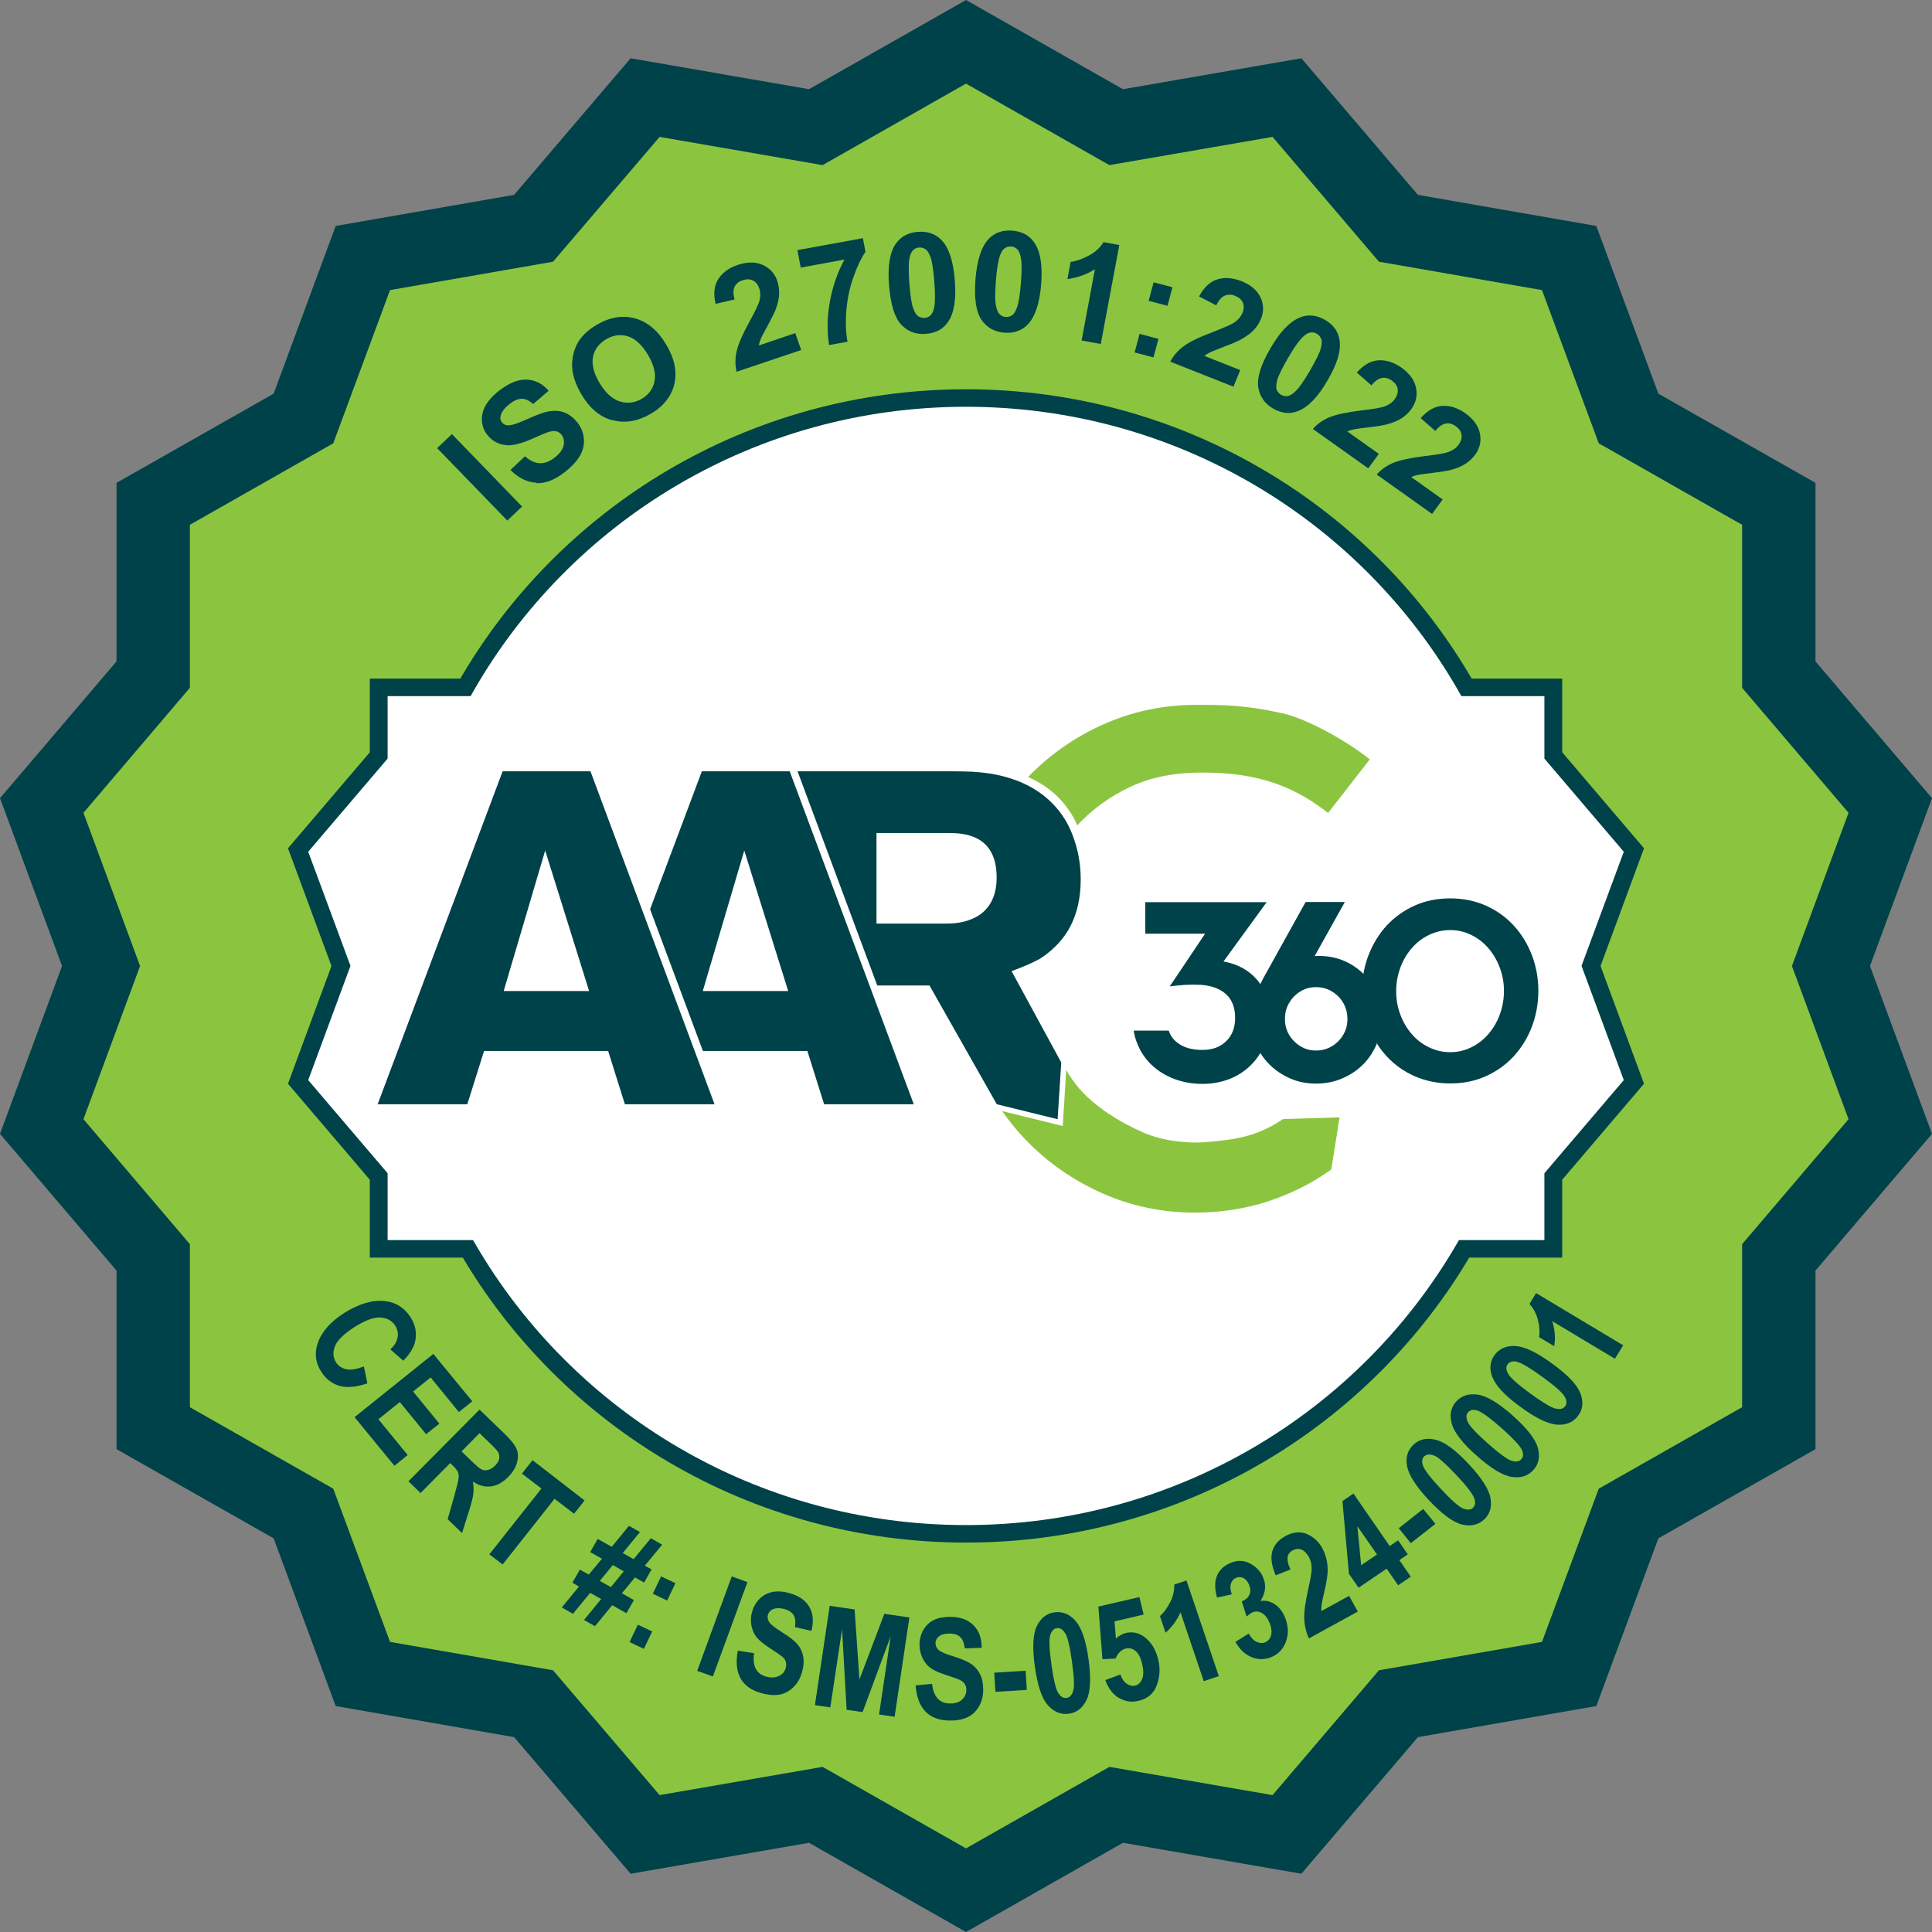 <?xml version="1.0" encoding="UTF-8"?>
<svg id="b" data-name="Layer 2" xmlns="http://www.w3.org/2000/svg" viewBox="0 0 128 128" width="128" height="128">
  <rect x="0" y="0" width="128" height="128" fill="#808080" stroke="none"/>
  <defs>
    <style>
      .d {
        fill: #fff;
      }

      .d, .e, .f, .g {
        stroke-width: 0px;
      }

      .d, .f {
        fill-rule: evenodd;
      }

      .e, .f {
        fill: #004249;
      }

      .g {
        fill: #8bc53f;
      }
    </style>
  </defs>
  <g id="c" data-name="Layer 1">
    <g>
      <polygon class="f" points="74.4 5.91 86.22 3.86 93.94 12.91 105.76 14.97 109.87 26.08 120.28 31.99 120.28 43.82 128 52.88 123.89 64 128 75.12 120.28 84.18 120.28 96.01 109.87 101.92 105.76 113.03 93.94 115.09 86.22 124.14 74.4 122.09 64 128 53.6 122.09 41.78 124.14 34.06 115.09 22.24 113.03 18.13 101.92 7.72 96.01 7.72 84.18 0 75.12 4.11 64 0 52.88 7.72 43.82 7.72 31.99 18.13 26.08 22.24 14.97 34.06 12.91 41.78 3.86 53.6 5.91 64 0 74.4 5.91"/>
      <polygon class="g" points="64 5.54 73.5 10.94 84.31 9.07 91.36 17.34 102.16 19.22 105.92 29.37 115.42 34.77 115.42 45.57 122.47 53.85 118.72 64 122.47 74.15 115.42 82.43 115.42 93.23 105.92 98.63 102.16 108.78 91.36 110.66 84.31 118.93 73.5 117.06 64 122.46 54.5 117.06 43.7 118.93 36.64 110.66 25.84 108.78 22.08 98.63 12.58 93.23 12.58 82.43 5.53 74.15 9.28 64 5.53 53.85 12.58 45.57 12.58 34.77 22.08 29.37 25.84 19.22 36.64 17.34 43.7 9.07 54.5 10.94 64 5.54"/>
      <path class="d" d="M25.09,45.54h5.75c6.53-11.44,18.93-19.17,33.16-19.17s26.64,7.73,33.16,19.17h5.75v4.51l5.34,6.26-2.84,7.68,2.84,7.68-5.34,6.26v4.79h-5.91c-6.57,11.28-18.89,18.88-33,18.88s-26.43-7.6-33-18.88h-5.91v-4.79l-5.34-6.26,2.84-7.68-2.84-7.68,5.34-6.26v-4.51Z"/>
      <path class="e" d="M25.09,45.54v-.58h5.75v.58l-.51-.29c6.63-11.62,19.22-19.46,33.67-19.46,14.45,0,27.05,7.85,33.67,19.46l-.51.29v-.58h6.34v4.88l5.42,6.36-2.88,7.8,2.88,7.8-5.42,6.36v5.16s-6.5,0-6.5,0v-.58l.51.29c-6.67,11.46-19.18,19.17-33.51,19.17-14.33,0-26.84-7.72-33.51-19.17l.51-.29v.58h-6.5v-5.16l-5.42-6.36,2.88-7.8-2.88-7.8,5.42-6.36v-4.88h.59v.58h.59v4.72l-5.26,6.17,2.8,7.56-2.8,7.57,5.26,6.17v4.43h5.66s.17.29.17.29c6.47,11.11,18.6,18.59,32.49,18.59,13.9,0,26.02-7.48,32.49-18.59l.17-.29h5.66v-4.43l5.26-6.17-2.8-7.57,2.8-7.56-5.26-6.17v-4.14h-5.5l-.17-.3c-6.43-11.26-18.64-18.87-32.65-18.87-14.01,0-26.22,7.61-32.65,18.87l-.17.3h-6.09v-.58h.59-.59Z"/>
      <path class="e" d="M64.17,60.97c-.63.22-1.26.22-1.49.22h-4.61v-6h4.74c.98,0,3.22.06,3.22,2.94,0,.56-.06,2.25-1.87,2.84M68.82,63.57c.35-.22.73-.5,1.04-.81.76-.72,1.74-2.03,1.74-4.5,0-1.81-.57-3.09-.88-3.69-1.74-3.16-5.28-3.37-6.29-3.44-.63-.03-1.26-.03-1.9-.03h-9.69l5.28,14.19h3.46l4.46,7.87,4.03.99.24-3.76-3.29-6.05c.92-.34,1.39-.56,1.8-.78"/>
      <path class="e" d="M46.56,65.66l2.75-9.31,2.91,9.31h-5.66ZM52.31,51.1h-5.81l-3.43,9.14,3.5,9.39h6.92l1.11,3.53h5.94l-8.22-22.06Z"/>
      <path class="e" d="M36.12,56.35l-2.75,9.31h5.66l-2.91-9.31ZM41.4,73.16l-1.11-3.53h-8.22l-1.11,3.53h-5.94l8.28-22.06h5.82l8.22,22.06h-5.94Z"/>
      <path class="e" d="M83.79,69.19c-.22.53-.53,1-.93,1.39-.4.39-.87.7-1.41.91-.55.21-1.14.32-1.78.32s-1.23-.1-1.77-.29c-.53-.19-1-.45-1.39-.78-.39-.32-.7-.7-.94-1.12-.23-.43-.39-.87-.46-1.34h2.32c.13.39.38.7.76.93.38.23.87.35,1.46.35.67,0,1.2-.19,1.59-.58.4-.39.59-.9.59-1.55s-.19-1.17-.58-1.54c-.39-.37-.94-.58-1.65-.64-.37-.02-.73-.02-1.08,0-.35.02-.69.06-1.02.1l2.34-3.49h-3.96v-2.09h8.04l-2.86,3.93c.93.17,1.67.57,2.22,1.21.55.64.83,1.48.83,2.52,0,.64-.11,1.22-.34,1.75"/>
      <path class="e" d="M89.11,66.68c-.11-.26-.26-.48-.45-.67-.19-.19-.41-.34-.66-.45-.25-.11-.52-.16-.81-.16s-.55.05-.8.16c-.25.11-.46.26-.65.45-.19.19-.34.42-.45.67-.11.25-.16.53-.16.83s.05.57.16.82c.11.25.26.47.45.66.19.19.41.34.65.45.25.11.51.16.8.16s.55-.05.81-.16c.25-.11.47-.26.66-.45.19-.19.34-.41.45-.66.11-.25.16-.52.16-.82s-.05-.57-.16-.83M91.21,69.17c-.22.52-.53.98-.91,1.36-.39.39-.84.69-1.38.92-.53.23-1.11.34-1.73.34s-1.19-.11-1.71-.34c-.52-.23-.98-.53-1.37-.92-.39-.39-.7-.84-.91-1.36-.22-.52-.33-1.08-.33-1.67,0-.5.09-1,.28-1.5.19-.5.43-1,.73-1.52l2.62-4.72h2.6l-2,3.58c.65-.03,1.25.05,1.8.26.54.21,1.01.51,1.4.89s.69.84.91,1.35c.22.52.33,1.06.33,1.64s-.11,1.15-.34,1.67"/>
      <path class="e" d="M97.47,69.39c.43-.21.81-.5,1.13-.87s.58-.8.76-1.29c.18-.49.28-1.01.28-1.57s-.09-1.07-.28-1.56c-.18-.49-.44-.92-.76-1.29-.32-.37-.7-.66-1.13-.87-.43-.21-.89-.32-1.39-.32s-.96.11-1.4.32c-.44.21-.82.5-1.14.87-.32.37-.58.8-.76,1.29-.18.49-.28,1.01-.28,1.56s.09,1.08.28,1.57c.18.49.44.92.76,1.29.32.37.7.66,1.14.87.44.21.9.32,1.4.32s.96-.11,1.39-.32M98.42,59.99c.72.32,1.33.75,1.85,1.31.52.56.92,1.21,1.21,1.95.29.75.44,1.55.44,2.39s-.15,1.66-.44,2.41c-.29.75-.7,1.4-1.21,1.95-.52.56-1.13.99-1.85,1.31-.72.32-1.49.47-2.33.47s-1.63-.16-2.35-.47c-.72-.32-1.33-.75-1.85-1.31-.52-.55-.92-1.21-1.21-1.95-.29-.75-.44-1.55-.44-2.41s.15-1.65.44-2.39.7-1.4,1.21-1.95c.52-.55,1.13-.99,1.85-1.31.72-.32,1.5-.47,2.35-.47s1.61.16,2.33.47"/>
      <path class="g" d="M90.75,50.31c-1.57-1.26-4.21-2.71-5.81-3.06-2.57-.56-3.92-.55-5.71-.55-2.17,0-4.24.44-6.17,1.31-1.89.85-3.55,2.02-4.95,3.47,1.11.48,2.25,1.31,3.03,2.72.07.13.15.29.23.48,1.01-1.08,2.2-1.94,3.54-2.56,1.33-.62,2.79-.9,4.32-.93,4.37-.1,6.74,1.11,8.76,2.67l2.77-3.56ZM79.72,75.68c-.85.06-2.54-.02-3.98-.65-1.35-.59-3.57-1.8-4.75-3.58-.13-.2-.25-.38-.35-.56l-.23,3.71-4.02-.99c.48.68,1,1.32,1.57,1.91,1.42,1.48,3.11,2.66,5.03,3.52,1.92.86,4,1.3,6.16,1.3,1.7,0,3.34-.25,4.87-.75,1.52-.5,2.93-1.21,4.18-2.11l.55-3.45-3.74.11c-1.7,1.14-3.11,1.38-5.3,1.54"/>
      <path class="e" d="M67.39,16.5c.11.11.2.31.25.61.06.3.06.83,0,1.61-.06.78-.15,1.33-.26,1.65-.09.25-.19.42-.32.51-.13.09-.27.13-.43.12-.16-.01-.29-.07-.4-.18-.11-.11-.2-.31-.25-.6-.06-.3-.06-.83,0-1.61.06-.78.15-1.33.26-1.65.09-.25.19-.42.32-.51.13-.09.27-.13.43-.12.16.01.29.07.4.18ZM65.5,15.83c-.48.52-.77,1.4-.87,2.65-.1,1.27.03,2.17.39,2.7.36.53.87.81,1.52.86.65.05,1.17-.14,1.57-.56.48-.52.77-1.4.87-2.65.1-1.26-.05-2.17-.45-2.75-.33-.49-.82-.75-1.47-.8-.65-.05-1.17.14-1.57.56Z"/>
      <path class="e" d="M61.32,16.51c.13.09.24.28.34.56.1.29.18.82.24,1.59.06.78.06,1.33,0,1.67-.05.26-.13.44-.24.55-.11.11-.25.17-.4.18-.16.01-.3-.03-.43-.11-.13-.09-.24-.27-.34-.56-.1-.28-.18-.82-.24-1.59-.06-.78-.06-1.33,0-1.67.05-.26.13-.44.24-.55.11-.11.25-.17.4-.18.16-.01.3.03.43.12ZM59.35,16.14c-.4.58-.55,1.5-.45,2.75.1,1.27.37,2.14.8,2.61.44.47.98.67,1.64.62.65-.05,1.14-.31,1.47-.79.4-.58.55-1.5.45-2.75-.1-1.26-.38-2.14-.86-2.65-.4-.43-.93-.62-1.58-.57-.65.05-1.14.31-1.47.79Z"/>
      <path class="e" d="M74.14,16.23l-1.03-.19c-.22.37-.55.67-.99.9-.44.23-.84.37-1.19.41l-.21,1.14c.67-.09,1.27-.31,1.82-.65l-.88,4.72,1.27.23,1.23-6.57Z"/>
      <path class="e" d="M55.94,17.21c-.46.85-.78,1.78-.96,2.78-.18,1-.2,1.96-.05,2.87l1.22-.22c-.11-.58-.14-1.25-.08-2.02.06-.77.21-1.51.46-2.23s.52-1.28.81-1.7l-.17-.91-4.34.79.22,1.16,2.88-.53Z"/>
      <path class="e" d="M76.42,23.68l.33-1.23-1.25-.33-.33,1.23,1.25.33ZM77.35,20.26l.33-1.23-1.25-.33-.33,1.23,1.25.33Z"/>
      <path class="e" d="M79.8,23.57c.11-.08.23-.16.38-.23.15-.07.48-.2.99-.4.52-.19.88-.35,1.1-.48.33-.19.6-.39.8-.6.2-.21.36-.46.47-.73.2-.49.19-.97-.03-1.43-.22-.47-.64-.82-1.25-1.07-.56-.22-1.09-.27-1.58-.13-.49.14-.9.51-1.24,1.14l1.14.59c.16-.34.35-.55.56-.64.21-.09.44-.09.69.01.25.1.42.25.51.45.09.2.08.43-.03.69-.1.24-.28.45-.54.63-.19.13-.66.33-1.4.62-.92.35-1.57.66-1.95.95-.38.28-.67.62-.89,1.02l4.19,1.66.45-1.1-2.38-.94Z"/>
      <path class="e" d="M50.27,22.88c.03-.13.07-.27.13-.42.06-.15.23-.46.49-.94.26-.48.44-.84.52-1.07.13-.36.2-.68.21-.97.01-.29-.03-.58-.12-.86-.17-.5-.49-.85-.97-1.07-.47-.21-1.03-.21-1.65,0-.57.19-1,.5-1.28.92-.28.42-.35.97-.19,1.66l1.26-.29c-.1-.36-.1-.64,0-.84.1-.2.27-.35.53-.43.26-.09.48-.08.68.01.2.1.34.28.43.55.08.24.08.52,0,.82-.06.22-.28.68-.66,1.37-.47.86-.75,1.51-.85,1.97-.1.46-.1.91,0,1.34l4.28-1.44-.39-1.12-2.42.82Z"/>
      <path class="e" d="M87.54,22.44c.05.14.04.36-.04.66-.08.29-.32.78-.71,1.45-.39.68-.71,1.13-.96,1.37-.19.19-.36.29-.51.32-.16.02-.3,0-.44-.08-.14-.08-.23-.19-.29-.33-.06-.14-.04-.36.03-.65.08-.29.32-.78.71-1.45.39-.68.71-1.13.96-1.38.19-.19.36-.29.51-.32.16-.02.3,0,.44.08.14.08.23.19.28.33ZM86.13,21.03c-.66.26-1.31.93-1.94,2.01-.65,1.11-.92,1.97-.83,2.6.1.63.43,1.11.99,1.43.56.32,1.12.38,1.66.16.66-.26,1.31-.93,1.94-2.02.64-1.09.91-1.98.8-2.67-.09-.58-.41-1.03-.97-1.35-.56-.32-1.12-.38-1.66-.16Z"/>
      <path class="e" d="M93.5,31.6c.12-.05.26-.1.42-.13.16-.04.51-.08,1.06-.15.55-.06.94-.13,1.19-.2.37-.1.67-.23.92-.39.25-.16.46-.36.64-.6.31-.43.42-.89.32-1.4-.1-.51-.42-.95-.95-1.34-.49-.35-.99-.52-1.5-.5-.51.01-1,.28-1.48.81l.97.85c.24-.29.47-.45.7-.49.22-.04.44.02.66.18.22.16.35.34.38.56.03.21-.03.44-.2.67-.15.21-.38.37-.68.48-.22.08-.72.17-1.51.26-.98.12-1.68.27-2.12.45-.44.18-.81.44-1.11.78l3.67,2.61.7-.96-2.08-1.48ZM89.27,28.58c.12-.05.26-.1.42-.13.16-.04.51-.08,1.06-.15.55-.06.94-.13,1.19-.2.37-.1.67-.23.92-.39.25-.16.46-.36.64-.6.31-.43.42-.89.32-1.4-.1-.51-.42-.95-.95-1.34-.49-.35-.99-.52-1.5-.5-.51.01-1,.28-1.48.81l.97.85c.24-.29.47-.45.7-.49.22-.04.44.02.66.18.22.16.35.34.38.56.03.21-.03.44-.2.67-.15.21-.38.37-.68.48-.22.08-.72.17-1.51.26-.98.12-1.68.27-2.12.45-.44.18-.81.44-1.11.78l3.67,2.61.7-.96-2.08-1.48Z"/>
      <path class="e" d="M39.29,23.64c.1-.5.4-.89.88-1.17.48-.28.97-.34,1.45-.18.48.16.92.56,1.31,1.22.39.67.54,1.25.43,1.76-.1.51-.39.89-.86,1.16-.47.27-.95.32-1.45.16-.5-.16-.94-.57-1.33-1.22-.39-.66-.53-1.24-.43-1.74ZM40.57,27.83c.82.23,1.66.09,2.52-.4.85-.49,1.38-1.15,1.58-1.96.2-.82.03-1.69-.52-2.62-.55-.94-1.24-1.52-2.06-1.75-.82-.23-1.66-.1-2.52.4-.47.27-.85.59-1.12.95-.21.27-.35.59-.45.95-.09.36-.12.73-.08,1.1.06.5.26,1.04.6,1.63.54.91,1.22,1.49,2.03,1.71Z"/>
      <path class="e" d="M35.53,32.01c.6.03,1.24-.22,1.9-.74.46-.36.79-.72,1-1.09.21-.37.29-.75.25-1.14-.04-.39-.18-.74-.42-1.04-.26-.33-.55-.55-.87-.67-.32-.12-.65-.14-1.01-.08-.35.06-.84.24-1.45.52-.62.28-1.04.42-1.26.41-.18,0-.31-.07-.41-.19-.11-.14-.14-.29-.09-.46.08-.26.27-.51.58-.76.3-.23.57-.35.82-.35.24,0,.5.12.75.35l1.03-.88c-.4-.47-.88-.71-1.44-.74-.56-.03-1.18.22-1.84.73-.41.32-.7.65-.9.99-.19.34-.27.69-.24,1.04.03.35.15.66.37.92.33.41.77.64,1.32.67.39.02.93-.12,1.62-.42.53-.24.88-.38,1.04-.44.23-.08.42-.1.56-.07.14.03.26.11.36.23.15.19.2.43.14.71-.06.28-.26.55-.61.82-.32.25-.65.37-.97.36-.32-.01-.65-.17-.98-.46l-.96.91c.54.53,1.1.81,1.7.84Z"/>
      <polygon class="e" points="34.59 33.56 29.94 28.76 28.96 29.69 33.61 34.49 34.59 33.56"/>
      <path class="e" d="M22.97,90.72c-.31-.06-.54-.21-.7-.45-.21-.33-.24-.7-.07-1.1.17-.4.61-.82,1.32-1.27.69-.43,1.25-.64,1.69-.61.44.03.77.21.98.55.15.24.2.5.15.77-.05.28-.21.54-.48.79l.86.75c.42-.43.68-.85.78-1.25.13-.57.03-1.11-.3-1.63-.41-.63-.97-.99-1.69-1.07-.82-.09-1.72.17-2.69.78-.92.58-1.51,1.25-1.77,2.01-.23.67-.15,1.3.24,1.9.31.48.71.79,1.21.93.5.14,1.12.08,1.84-.17l-.23-1.12c-.47.18-.86.25-1.16.19Z"/>
      <polygon class="e" points="26.13 97.11 27.01 96.4 25.07 94.03 26.49 92.89 28.23 95.02 29.11 94.32 27.37 92.19 28.53 91.26 30.4 93.55 31.29 92.84 28.71 89.7 23.49 93.89 26.13 97.11"/>
      <path class="e" d="M31.78,94.96l.62.6c.36.34.56.57.61.66.07.14.09.28.06.43-.03.15-.12.3-.27.45-.16.16-.31.25-.47.29-.16.04-.3.02-.43-.04-.13-.06-.37-.27-.73-.62l-.59-.57,1.19-1.21ZM27.87,98.91l1.96-1.98.16.16c.18.18.3.32.35.44.05.12.06.26.04.42-.02.17-.11.54-.27,1.11l-.45,1.59.95.92.44-1.39c.18-.56.28-.96.31-1.21.03-.25.02-.52-.03-.81.39.26.79.37,1.19.32s.79-.26,1.16-.64c.29-.29.48-.6.57-.93.09-.32.09-.62-.01-.88-.1-.26-.36-.6-.79-1.02l-1.68-1.62-4.71,4.75.79.77Z"/>
      <polygon class="e" points="33.3 103.65 36.74 99.3 38.03 100.29 38.73 99.41 35.28 96.74 34.58 97.63 35.87 98.62 32.42 102.98 33.3 103.65"/>
      <path class="e" d="M41.33,104.1l-.86,1.05-.73-.41.86-1.05.72.41ZM37.22,106.5l.74.42,1.14-1.39.73.41-1.14,1.39.73.41,1.14-1.39.94.53.5-.87-.8-.45.87-1.05.6.34.5-.87-.45-.25,1.15-1.39-.75-.43-1.14,1.39-.72-.41,1.14-1.39-.73-.41-1.14,1.39-.93-.52-.5.87.78.44-.87,1.05-.59-.33-.5.87.44.25-1.14,1.39Z"/>
      <path class="e" d="M42.66,109.24l.55-1.15-.95-.45-.55,1.15.95.45ZM44.2,106.04l.55-1.15-.95-.45-.55,1.15.95.45Z"/>
      <polygon class="e" points="47.23 111.07 49.52 104.82 48.48 104.44 46.19 110.7 47.23 111.07"/>
      <path class="e" d="M50.43,112.17c.74.21,1.33.17,1.78-.11.45-.28.76-.7.92-1.25.11-.38.14-.73.09-1.03s-.17-.58-.36-.81c-.19-.24-.53-.51-1.03-.82-.47-.29-.75-.51-.86-.67-.11-.16-.14-.33-.09-.5.05-.18.17-.3.36-.38.19-.07.43-.07.72,0,.29.08.49.21.61.39.12.18.15.45.1.81l1.09.25c.16-.63.11-1.16-.14-1.59-.25-.43-.69-.74-1.32-.91-.41-.12-.78-.14-1.11-.08-.32.06-.61.21-.85.44-.24.23-.41.52-.51.87-.09.3-.1.6-.05.89.05.3.16.55.32.77.17.22.46.46.87.73.46.3.75.5.87.6s.19.21.22.33c.04.12.03.25,0,.4-.07.25-.22.43-.46.54s-.51.13-.84.04c-.65-.18-.92-.7-.8-1.55l-1.08-.17c-.28,1.5.24,2.44,1.54,2.81Z"/>
      <polygon class="e" points="55.01 113.12 55.79 107.94 56.09 113.28 57.15 113.43 59.01 108.41 58.24 113.59 59.27 113.74 60.25 107.16 58.59 106.92 56.94 111.27 56.62 106.63 54.97 106.39 53.99 112.97 55.01 113.12"/>
      <path class="e" d="M62.87,113.99c.76.02,1.33-.17,1.7-.55.37-.39.56-.87.57-1.44,0-.4-.05-.74-.18-1.02-.13-.28-.31-.51-.56-.7-.25-.18-.65-.36-1.2-.53-.53-.16-.86-.3-1.01-.43-.14-.13-.21-.28-.21-.46,0-.18.09-.34.25-.46.16-.12.4-.18.7-.17.3,0,.53.08.69.23.16.15.26.4.3.75l1.12-.04c0-.65-.19-1.15-.55-1.5-.36-.36-.86-.54-1.51-.55-.43,0-.8.06-1.09.2-.3.14-.53.36-.7.64-.17.29-.26.61-.27.97,0,.31.05.6.18.88.12.27.29.5.51.67.22.17.56.33,1.03.48.53.17.86.29.99.36.14.07.24.16.3.27.06.11.1.24.09.39,0,.26-.11.47-.3.64-.2.17-.46.25-.8.24-.68-.01-1.07-.45-1.17-1.3l-1.09.1c.12,1.52.86,2.3,2.21,2.33Z"/>
      <polygon class="e" points="68.03 111.96 67.95 110.69 65.87 110.82 65.95 112.09 68.03 111.96"/>
      <path class="e" d="M70.57,108.2c.16.25.31.88.45,1.89.14,1,.17,1.65.08,1.93-.08.29-.23.44-.44.47-.21.03-.39-.08-.55-.33s-.31-.88-.45-1.88c-.14-1.01-.17-1.65-.08-1.94s.23-.44.44-.47c.21-.03.39.08.55.34ZM68.69,107.74c-.26.54-.3,1.43-.13,2.67.18,1.26.46,2.12.86,2.56.4.45.86.64,1.39.57.53-.07.92-.38,1.18-.92.26-.54.3-1.44.13-2.68-.17-1.25-.46-2.09-.86-2.55-.4-.45-.86-.64-1.39-.57-.53.07-.92.38-1.18.92Z"/>
      <path class="e" d="M74.15,112.5c.39.23.83.3,1.3.18.59-.14.99-.48,1.19-1.03s.24-1.11.1-1.68c-.16-.69-.48-1.2-.95-1.54-.37-.26-.77-.34-1.2-.24-.24.06-.46.18-.66.37l-.09-1.14,1.93-.45-.28-1.16-2.72.63.27,3.49.87-.05c.16-.37.39-.59.68-.66.23-.05.45,0,.64.16.2.16.34.44.44.85.1.43.1.76,0,1.01-.1.24-.26.39-.47.44-.18.04-.36,0-.55-.13-.19-.13-.33-.33-.42-.61l-1,.37c.2.55.5.95.89,1.18Z"/>
      <path class="e" d="M78.61,104.71l-.81.27c.01.41-.08.81-.29,1.2-.2.39-.42.68-.66.89l.37,1.1c.42-.36.75-.81.99-1.35l1.54,4.56,1-.33-2.14-6.33Z"/>
      <path class="e" d="M82.94,109.8c.44.17.89.16,1.33-.03.46-.2.78-.56.95-1.07.17-.51.13-1.04-.11-1.6-.17-.38-.4-.66-.69-.84-.29-.18-.59-.24-.91-.19.17-.27.27-.53.3-.8.03-.27-.02-.53-.14-.8-.17-.39-.47-.69-.88-.9-.41-.21-.85-.21-1.31,0-.41.18-.69.45-.85.82-.16.37-.16.85,0,1.45l.98-.21c-.1-.28-.12-.51-.06-.7.06-.19.17-.32.33-.39.16-.07.32-.07.48,0,.16.07.28.21.38.42.11.25.13.48.04.68-.08.2-.25.35-.51.46l.32,1c.15-.13.28-.23.4-.28.19-.08.39-.07.59.04.21.11.38.31.51.61.14.32.18.6.13.84-.06.24-.19.4-.38.49-.18.08-.37.07-.58-.02-.2-.09-.38-.28-.53-.55l-.88.55c.29.51.65.85,1.1,1.02Z"/>
      <path class="e" d="M87.54,106.74c0-.13,0-.26.02-.41.02-.15.08-.47.2-.96.12-.53.19-.94.2-1.24s-.02-.58-.08-.84c-.06-.26-.16-.51-.29-.75-.24-.42-.57-.72-1.01-.91-.44-.18-.91-.14-1.42.14-.46.25-.75.59-.87,1.02s-.04.96.23,1.58l.98-.39c-.31-.62-.26-1.05.15-1.27.19-.1.37-.12.56-.05.19.07.35.23.5.48.13.24.2.51.19.82,0,.21-.08.66-.23,1.34-.19.86-.28,1.51-.26,1.96.02.45.12.88.31,1.29l3.24-1.78-.58-1.04-1.84,1.01Z"/>
      <path class="e" d="M90.18,103.7l-.25-2.58,1.3,1.87-1.05.71ZM93.47,104.46l-.76-1.1.56-.38-.64-.93-.56.38-2.4-3.48-.73.5.43,4.82.64.92,1.86-1.26.76,1.1.84-.57Z"/>
      <polygon class="e" points="95.1 100.96 94.29 99.97 92.67 101.25 93.47 102.24 95.1 100.96"/>
      <path class="e" d="M95.02,96.43c.28.12.76.55,1.46,1.29.7.74,1.09,1.26,1.19,1.54s.07.49-.09.64c-.15.14-.37.15-.65.04-.28-.11-.76-.54-1.46-1.29-.7-.74-1.09-1.26-1.19-1.54-.1-.28-.07-.49.09-.63.16-.14.37-.15.65-.04ZM93.22,97.12c.1.59.58,1.34,1.44,2.26.87.93,1.6,1.47,2.19,1.62.59.14,1.07.04,1.47-.32.39-.36.53-.83.43-1.42-.1-.59-.59-1.35-1.45-2.27-.86-.92-1.59-1.46-2.18-1.6-.59-.15-1.08-.04-1.47.32-.39.36-.53.83-.43,1.42Z"/>
      <path class="e" d="M97.91,93.47c.29.09.81.48,1.58,1.15.76.68,1.2,1.15,1.33,1.42s.11.49-.03.64c-.14.15-.35.19-.64.1-.29-.09-.81-.47-1.58-1.15-.76-.68-1.21-1.15-1.33-1.43-.12-.27-.11-.49.03-.64.14-.16.36-.19.64-.1ZM96.18,94.32c.16.58.71,1.29,1.65,2.12.96.85,1.73,1.32,2.33,1.41.6.09,1.07-.06,1.43-.46.36-.39.45-.88.3-1.46-.16-.58-.71-1.29-1.65-2.13-.95-.84-1.72-1.31-2.32-1.4-.6-.09-1.08.06-1.44.45-.36.39-.45.88-.3,1.46Z"/>
      <path class="e" d="M100.53,90.24c.29.06.85.4,1.68,1,.82.6,1.31,1.03,1.45,1.29.15.26.16.47.03.64-.12.17-.33.22-.63.15-.29-.06-.85-.4-1.68-1-.82-.6-1.31-1.04-1.46-1.3-.15-.26-.16-.47-.03-.64.13-.17.34-.22.63-.16ZM98.88,91.24c.21.56.82,1.22,1.84,1.96,1.03.76,1.85,1.15,2.45,1.19.6.03,1.06-.16,1.38-.59.32-.42.37-.91.16-1.48-.21-.56-.83-1.22-1.85-1.96-1.02-.75-1.83-1.14-2.44-1.18-.61-.04-1.07.16-1.39.58-.32.42-.37.91-.16,1.48Z"/>
      <path class="e" d="M101.77,85.67l-.44.72c.28.31.47.67.57,1.1.1.42.12.79.07,1.1l1,.6c.09-.54.05-1.1-.13-1.66l4.15,2.49.55-.89-5.77-3.46Z"/>
    </g>
  </g>
</svg>